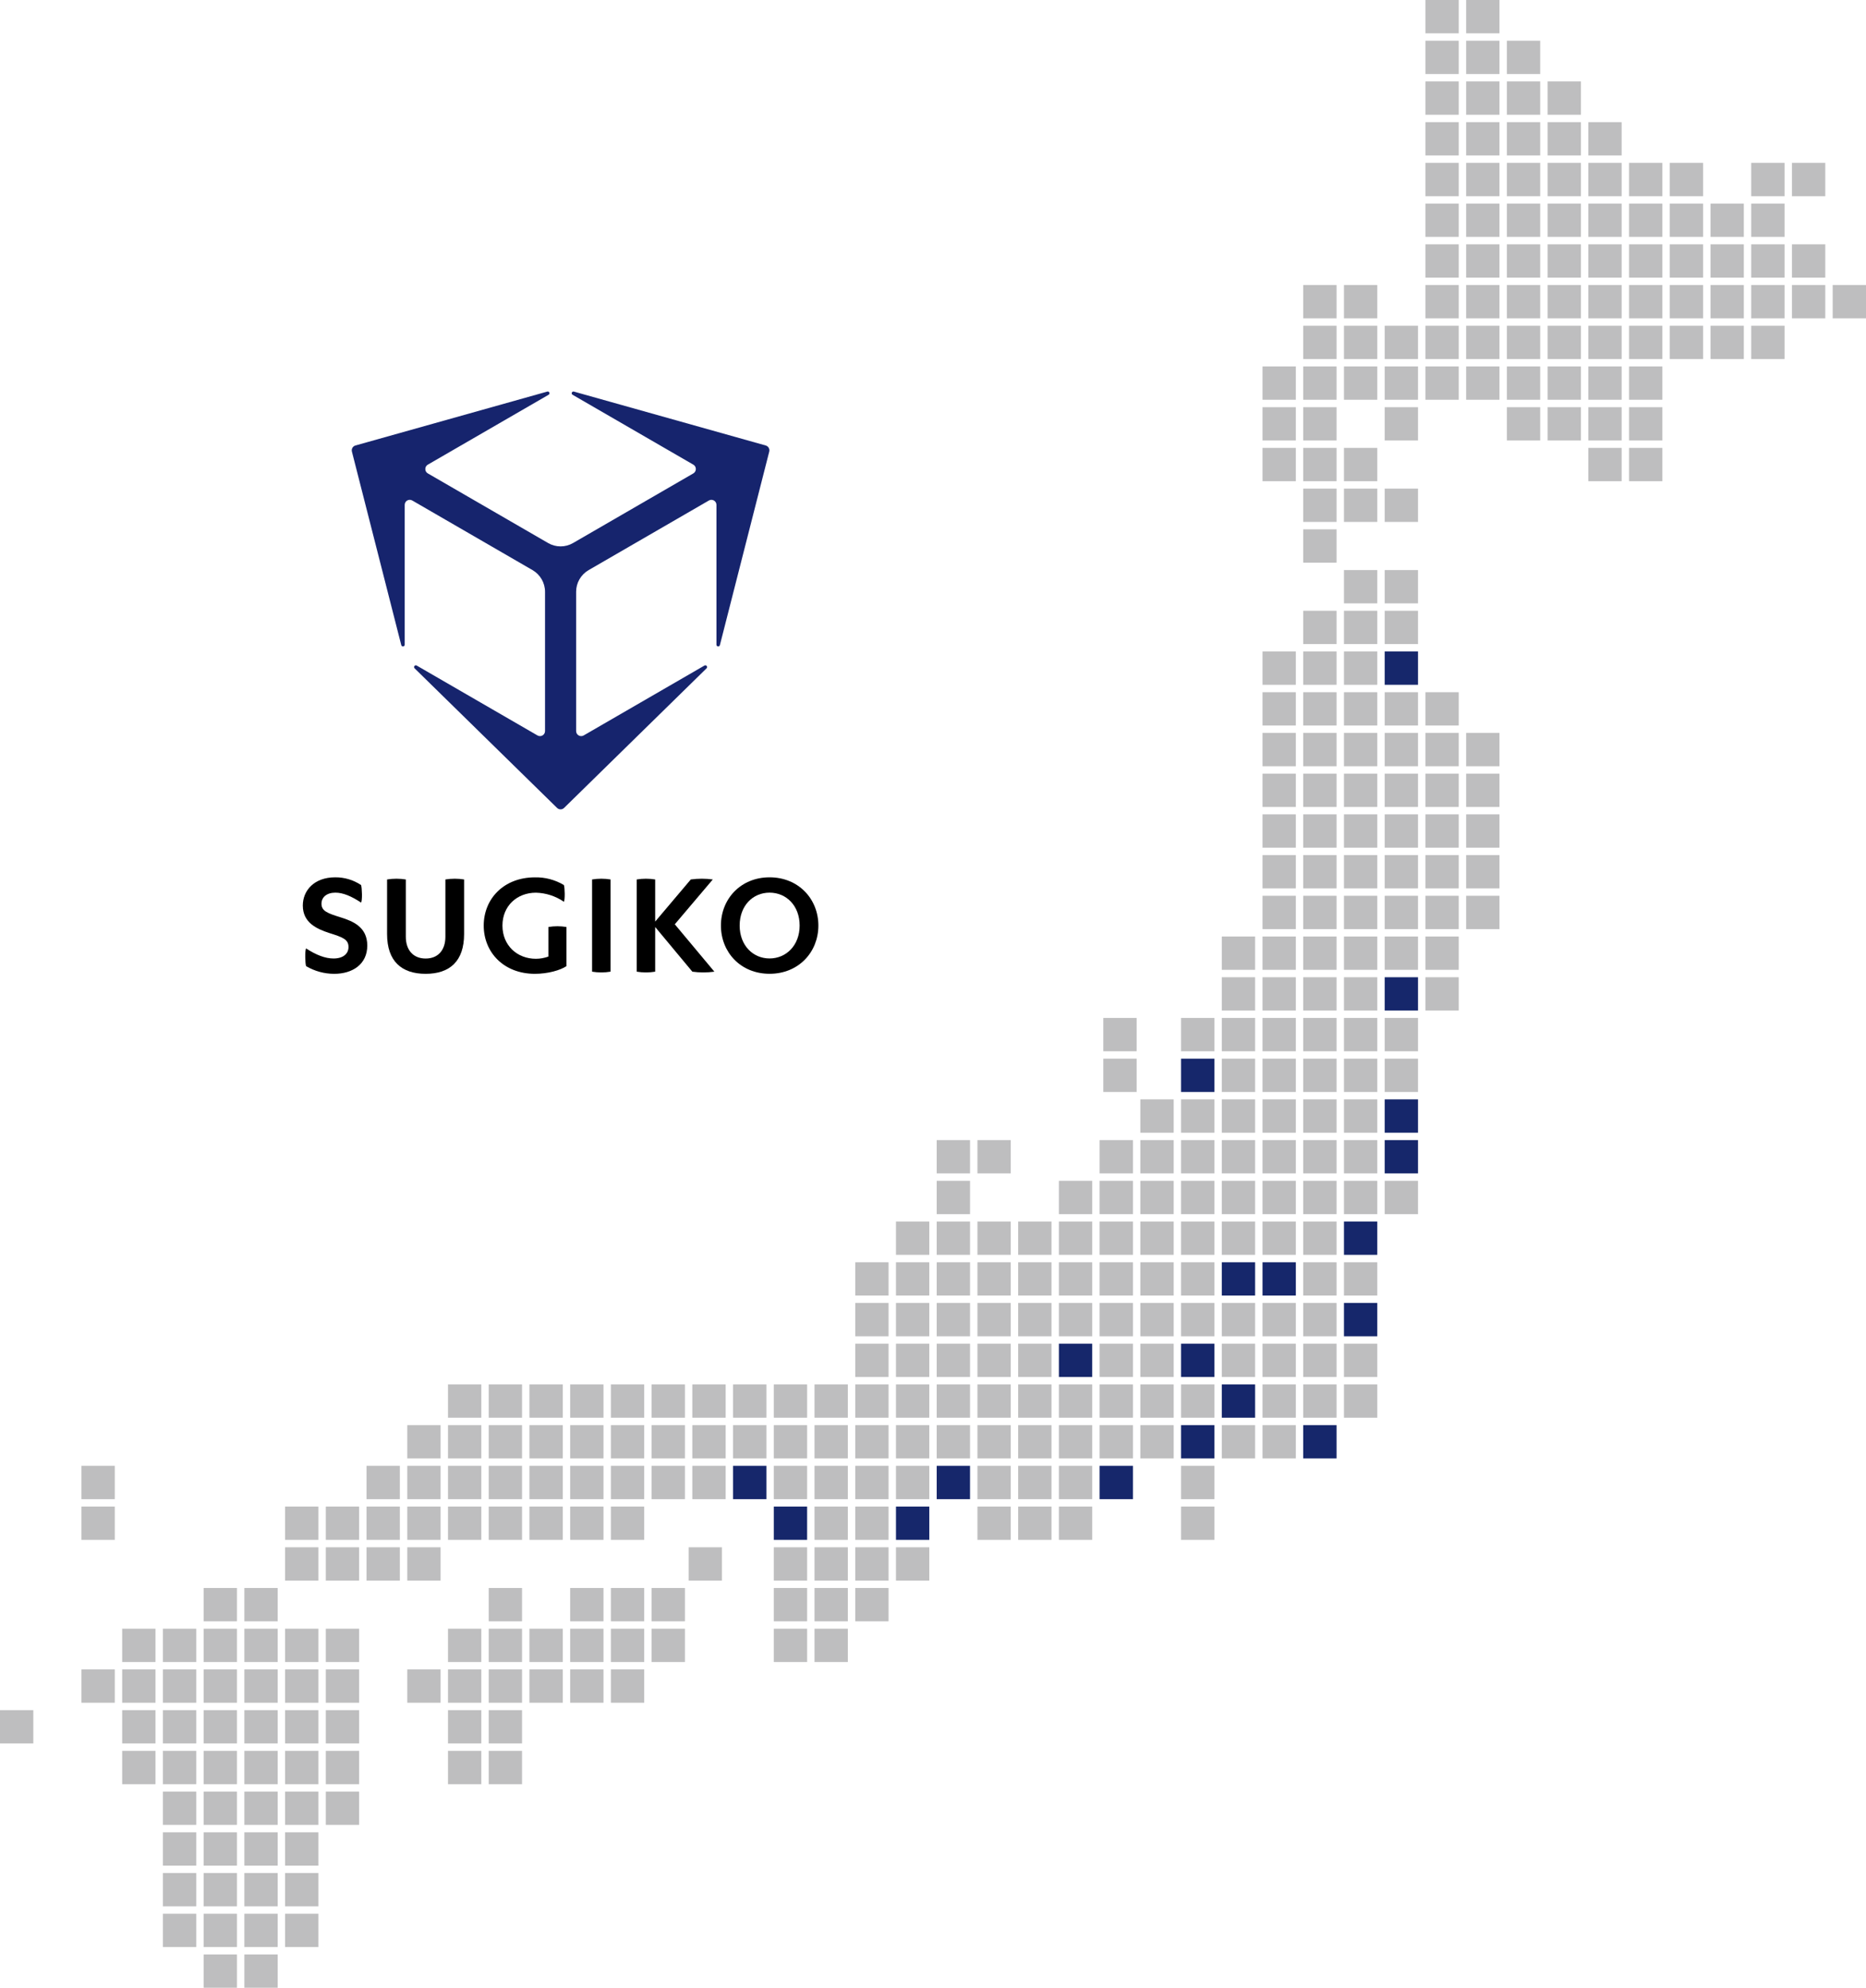 <?xml version="1.0" encoding="UTF-8"?>
<svg id="b" data-name="レイヤー 2" xmlns="http://www.w3.org/2000/svg" viewBox="0 0 504 537">
  <defs>
    <style>
      .k {
        fill: #bebebf;
      }

      .l {
        fill: #16276b;
      }

      .m {
        fill: #16246d;
      }
    </style>
  </defs>
  <g id="c" data-name="レイヤー 1">
    <g>
      <g>
        <rect class="k" x="341" y="198" width="9" height="9"/>
        <rect class="k" x="352" y="198" width="9" height="9"/>
        <rect class="k" x="363" y="198" width="9" height="9"/>
        <rect class="k" x="374" y="198" width="9" height="9"/>
        <rect class="k" x="385" y="198" width="9" height="9"/>
        <rect class="k" x="396" y="198" width="9" height="9"/>
        <rect class="k" x="341" y="187" width="9" height="9"/>
        <rect class="k" x="352" y="187" width="9" height="9"/>
        <rect class="k" x="363" y="187" width="9" height="9"/>
        <rect class="k" x="374" y="187" width="9" height="9"/>
        <rect class="k" x="385" y="187" width="9" height="9"/>
        <rect class="k" x="341" y="176" width="9" height="9"/>
        <rect class="k" x="352" y="176" width="9" height="9"/>
        <rect class="k" x="363" y="176" width="9" height="9"/>
        <rect class="l" x="374" y="176" width="9" height="9"/>
        <rect class="k" x="352" y="165" width="9" height="9"/>
        <rect class="k" x="363" y="165" width="9" height="9"/>
        <rect class="k" x="374" y="165" width="9" height="9"/>
        <rect class="k" x="352" y="143" width="9" height="9"/>
        <rect class="k" x="352" y="132" width="9" height="9"/>
        <rect class="k" x="363" y="132" width="9" height="9"/>
        <rect class="k" x="374" y="132" width="9" height="9"/>
        <rect class="k" x="341" y="121" width="9" height="9"/>
        <rect class="k" x="352" y="121" width="9" height="9"/>
        <rect class="k" x="363" y="121" width="9" height="9"/>
        <rect class="k" x="341" y="110" width="9" height="9"/>
        <rect class="k" x="352" y="110" width="9" height="9"/>
        <rect class="k" x="374" y="110" width="9" height="9"/>
        <rect class="k" x="363" y="154" width="9" height="9"/>
        <rect class="k" x="374" y="154" width="9" height="9"/>
        <rect class="k" x="341" y="209" width="9" height="9"/>
        <rect class="k" x="352" y="209" width="9" height="9"/>
        <rect class="k" x="363" y="209" width="9" height="9"/>
        <rect class="k" x="374" y="209" width="9" height="9"/>
        <rect class="k" x="385" y="209" width="9" height="9"/>
        <rect class="k" x="396" y="209" width="9" height="9"/>
        <rect class="k" x="341" y="220" width="9" height="9"/>
        <rect class="k" x="352" y="220" width="9" height="9"/>
        <rect class="k" x="363" y="220" width="9" height="9"/>
        <rect class="k" x="374" y="220" width="9" height="9"/>
        <rect class="k" x="385" y="220" width="9" height="9"/>
        <rect class="k" x="396" y="220" width="9" height="9"/>
        <rect class="k" x="341" y="231" width="9" height="9"/>
        <rect class="k" x="352" y="231" width="9" height="9"/>
        <rect class="k" x="363" y="231" width="9" height="9"/>
        <rect class="k" x="374" y="231" width="9" height="9"/>
        <rect class="k" x="385" y="231" width="9" height="9"/>
        <rect class="k" x="396" y="231" width="9" height="9"/>
        <rect class="k" x="341" y="242" width="9" height="9"/>
        <rect class="k" x="352" y="242" width="9" height="9"/>
        <rect class="k" x="363" y="242" width="9" height="9"/>
        <rect class="k" x="374" y="242" width="9" height="9"/>
        <rect class="k" x="385" y="242" width="9" height="9"/>
        <rect class="k" x="396" y="242" width="9" height="9"/>
        <rect class="k" x="330" y="253" width="9" height="9"/>
        <rect class="k" x="341" y="253" width="9" height="9"/>
        <rect class="k" x="352" y="253" width="9" height="9"/>
        <rect class="k" x="363" y="253" width="9" height="9"/>
        <rect class="k" x="374" y="253" width="9" height="9"/>
        <rect class="k" x="385" y="253" width="9" height="9"/>
        <rect class="k" x="330" y="264" width="9" height="9"/>
        <rect class="k" x="341" y="264" width="9" height="9"/>
        <rect class="k" x="352" y="264" width="9" height="9"/>
        <rect class="k" x="363" y="264" width="9" height="9"/>
        <rect class="l" x="374" y="264" width="9" height="9"/>
        <rect class="k" x="385" y="264" width="9" height="9"/>
        <rect class="k" x="319" y="275" width="9" height="9"/>
        <rect class="k" x="330" y="275" width="9" height="9"/>
        <rect class="k" x="341" y="275" width="9" height="9"/>
        <rect class="k" x="352" y="275" width="9" height="9"/>
        <rect class="k" x="363" y="275" width="9" height="9"/>
        <rect class="k" x="374" y="275" width="9" height="9"/>
        <rect class="l" x="319" y="286" width="9" height="9"/>
        <rect class="k" x="330" y="286" width="9" height="9"/>
        <rect class="k" x="341" y="286" width="9" height="9"/>
        <rect class="k" x="352" y="286" width="9" height="9"/>
        <rect class="k" x="363" y="286" width="9" height="9"/>
        <rect class="k" x="374" y="286" width="9" height="9"/>
        <rect class="k" x="319" y="297" width="9" height="9"/>
        <rect class="k" x="308" y="297" width="9" height="9"/>
        <rect class="k" x="298" y="275" width="9" height="9"/>
        <rect class="k" x="298" y="286" width="9" height="9"/>
        <rect class="k" x="330" y="297" width="9" height="9"/>
        <rect class="k" x="341" y="297" width="9" height="9"/>
        <rect class="k" x="352" y="297" width="9" height="9"/>
        <rect class="k" x="363" y="297" width="9" height="9"/>
        <rect class="l" x="374" y="297" width="9" height="9"/>
        <rect class="k" x="319" y="308" width="9" height="9"/>
        <rect class="k" x="330" y="308" width="9" height="9"/>
        <rect class="k" x="297" y="308" width="9" height="9"/>
        <rect class="k" x="308" y="308" width="9" height="9"/>
        <rect class="k" x="341" y="308" width="9" height="9"/>
        <rect class="k" x="352" y="308" width="9" height="9"/>
        <rect class="k" x="363" y="308" width="9" height="9"/>
        <rect class="l" x="374" y="308" width="9" height="9"/>
        <rect class="k" x="319" y="319" width="9" height="9"/>
        <rect class="k" x="330" y="319" width="9" height="9"/>
        <rect class="k" x="297" y="319" width="9" height="9"/>
        <rect class="k" x="253" y="308" width="9" height="9"/>
        <rect class="k" x="264" y="308" width="9" height="9"/>
        <rect class="k" x="253" y="319" width="9" height="9"/>
        <rect class="k" x="286" y="319" width="9" height="9"/>
        <rect class="k" x="308" y="319" width="9" height="9"/>
        <rect class="k" x="341" y="319" width="9" height="9"/>
        <rect class="k" x="352" y="319" width="9" height="9"/>
        <rect class="k" x="363" y="319" width="9" height="9"/>
        <rect class="k" x="374" y="319" width="9" height="9"/>
        <rect class="k" x="308" y="330" width="9" height="9"/>
        <rect class="k" x="319" y="330" width="9" height="9"/>
        <rect class="k" x="286" y="330" width="9" height="9"/>
        <rect class="k" x="275" y="330" width="9" height="9"/>
        <rect class="k" x="297" y="330" width="9" height="9"/>
        <rect class="k" x="253" y="330" width="9" height="9"/>
        <rect class="k" x="242" y="330" width="9" height="9"/>
        <rect class="k" x="264" y="330" width="9" height="9"/>
        <rect class="k" x="330" y="330" width="9" height="9"/>
        <rect class="k" x="341" y="330" width="9" height="9"/>
        <rect class="k" x="352" y="330" width="9" height="9"/>
        <rect class="l" x="363" y="330" width="9" height="9"/>
        <rect class="k" x="308" y="341" width="9" height="9"/>
        <rect class="k" x="319" y="341" width="9" height="9"/>
        <rect class="k" x="286" y="341" width="9" height="9"/>
        <rect class="k" x="275" y="341" width="9" height="9"/>
        <rect class="k" x="297" y="341" width="9" height="9"/>
        <rect class="k" x="253" y="341" width="9" height="9"/>
        <rect class="k" x="242" y="341" width="9" height="9"/>
        <rect class="k" x="231" y="341" width="9" height="9"/>
        <rect class="k" x="264" y="341" width="9" height="9"/>
        <rect class="l" x="330" y="341" width="9" height="9"/>
        <rect class="l" x="341" y="341" width="9" height="9"/>
        <rect class="k" x="352" y="341" width="9" height="9"/>
        <rect class="k" x="363" y="341" width="9" height="9"/>
        <rect class="k" x="308" y="352" width="9" height="9"/>
        <rect class="k" x="319" y="352" width="9" height="9"/>
        <rect class="k" x="286" y="352" width="9" height="9"/>
        <rect class="k" x="275" y="352" width="9" height="9"/>
        <rect class="k" x="297" y="352" width="9" height="9"/>
        <rect class="k" x="253" y="352" width="9" height="9"/>
        <rect class="k" x="242" y="352" width="9" height="9"/>
        <rect class="k" x="231" y="352" width="9" height="9"/>
        <rect class="k" x="264" y="352" width="9" height="9"/>
        <rect class="k" x="330" y="352" width="9" height="9"/>
        <rect class="k" x="341" y="352" width="9" height="9"/>
        <rect class="k" x="352" y="352" width="9" height="9"/>
        <rect class="l" x="363" y="352" width="9" height="9"/>
        <rect class="k" x="308" y="363" width="9" height="9"/>
        <rect class="l" x="319" y="363" width="9" height="9"/>
        <rect class="l" x="286" y="363" width="9" height="9"/>
        <rect class="k" x="275" y="363" width="9" height="9"/>
        <rect class="k" x="297" y="363" width="9" height="9"/>
        <rect class="k" x="253" y="363" width="9" height="9"/>
        <rect class="k" x="242" y="363" width="9" height="9"/>
        <rect class="k" x="231" y="363" width="9" height="9"/>
        <rect class="k" x="264" y="363" width="9" height="9"/>
        <rect class="k" x="330" y="363" width="9" height="9"/>
        <rect class="k" x="341" y="363" width="9" height="9"/>
        <rect class="k" x="352" y="363" width="9" height="9"/>
        <rect class="k" x="363" y="363" width="9" height="9"/>
        <rect class="k" x="308" y="374" width="9" height="9"/>
        <rect class="k" x="319" y="374" width="9" height="9"/>
        <rect class="k" x="286" y="374" width="9" height="9"/>
        <rect class="k" x="275" y="374" width="9" height="9"/>
        <rect class="k" x="297" y="374" width="9" height="9"/>
        <rect class="k" x="253" y="374" width="9" height="9"/>
        <rect class="k" x="242" y="374" width="9" height="9"/>
        <rect class="k" x="231" y="374" width="9" height="9"/>
        <rect class="k" x="264" y="374" width="9" height="9"/>
        <rect class="k" x="88" y="440" width="9" height="9"/>
        <rect class="k" x="77" y="440" width="9" height="9"/>
        <rect class="k" x="66" y="429" width="9" height="9"/>
        <rect class="k" x="55" y="429" width="9" height="9"/>
        <rect class="k" x="55" y="440" width="9" height="9"/>
        <rect class="k" x="44" y="440" width="9" height="9"/>
        <rect class="k" x="33" y="440" width="9" height="9"/>
        <rect class="k" x="66" y="440" width="9" height="9"/>
        <rect class="k" x="88" y="451" width="9" height="9"/>
        <rect class="k" x="77" y="451" width="9" height="9"/>
        <rect class="k" x="55" y="451" width="9" height="9"/>
        <rect class="k" x="44" y="451" width="9" height="9"/>
        <rect class="k" x="33" y="451" width="9" height="9"/>
        <rect class="k" x="22" y="451" width="9" height="9"/>
        <rect class="k" y="462" width="9" height="9"/>
        <rect class="k" x="66" y="451" width="9" height="9"/>
        <rect class="k" x="88" y="462" width="9" height="9"/>
        <rect class="k" x="77" y="462" width="9" height="9"/>
        <rect class="k" x="55" y="462" width="9" height="9"/>
        <rect class="k" x="44" y="462" width="9" height="9"/>
        <rect class="k" x="33" y="462" width="9" height="9"/>
        <rect class="k" x="66" y="462" width="9" height="9"/>
        <rect class="k" x="88" y="473" width="9" height="9"/>
        <rect class="k" x="77" y="473" width="9" height="9"/>
        <rect class="k" x="55" y="473" width="9" height="9"/>
        <rect class="k" x="44" y="473" width="9" height="9"/>
        <rect class="k" x="33" y="473" width="9" height="9"/>
        <rect class="k" x="66" y="473" width="9" height="9"/>
        <rect class="k" x="88" y="484" width="9" height="9"/>
        <rect class="k" x="77" y="484" width="9" height="9"/>
        <rect class="k" x="55" y="484" width="9" height="9"/>
        <rect class="k" x="44" y="484" width="9" height="9"/>
        <rect class="k" x="66" y="484" width="9" height="9"/>
        <rect class="k" x="77" y="495" width="9" height="9"/>
        <rect class="k" x="55" y="495" width="9" height="9"/>
        <rect class="k" x="44" y="495" width="9" height="9"/>
        <rect class="k" x="66" y="495" width="9" height="9"/>
        <rect class="k" x="77" y="506" width="9" height="9"/>
        <rect class="k" x="55" y="506" width="9" height="9"/>
        <rect class="k" x="44" y="506" width="9" height="9"/>
        <rect class="k" x="66" y="506" width="9" height="9"/>
        <rect class="k" x="77" y="517" width="9" height="9"/>
        <rect class="k" x="55" y="517" width="9" height="9"/>
        <rect class="k" x="44" y="517" width="9" height="9"/>
        <rect class="k" x="66" y="517" width="9" height="9"/>
        <rect class="k" x="55" y="528" width="9" height="9"/>
        <rect class="k" x="66" y="528" width="9" height="9"/>
        <rect class="l" x="330" y="374" width="9" height="9"/>
        <rect class="k" x="341" y="374" width="9" height="9"/>
        <rect class="k" x="352" y="374" width="9" height="9"/>
        <rect class="k" x="363" y="374" width="9" height="9"/>
        <rect class="k" x="165" y="374" width="9" height="9"/>
        <rect class="k" x="176" y="374" width="9" height="9"/>
        <rect class="k" x="143" y="374" width="9" height="9"/>
        <rect class="k" x="132" y="374" width="9" height="9"/>
        <rect class="k" x="154" y="374" width="9" height="9"/>
        <rect class="k" x="121" y="374" width="9" height="9"/>
        <rect class="k" x="187" y="374" width="9" height="9"/>
        <rect class="k" x="198" y="374" width="9" height="9"/>
        <rect class="k" x="209" y="374" width="9" height="9"/>
        <rect class="k" x="220" y="374" width="9" height="9"/>
        <rect class="k" x="429" y="110" width="9" height="9"/>
        <rect class="k" x="418" y="110" width="9" height="9"/>
        <rect class="k" x="407" y="110" width="9" height="9"/>
        <rect class="k" x="385" y="99" width="9" height="9"/>
        <rect class="k" x="396" y="99" width="9" height="9"/>
        <rect class="k" x="363" y="99" width="9" height="9"/>
        <rect class="k" x="352" y="99" width="9" height="9"/>
        <rect class="k" x="374" y="99" width="9" height="9"/>
        <rect class="k" x="341" y="99" width="9" height="9"/>
        <rect class="k" x="407" y="99" width="9" height="9"/>
        <rect class="k" x="418" y="99" width="9" height="9"/>
        <rect class="k" x="429" y="99" width="9" height="9"/>
        <rect class="k" x="440" y="121" width="9" height="9"/>
        <rect class="k" x="429" y="121" width="9" height="9"/>
        <rect class="k" x="440" y="110" width="9" height="9"/>
        <rect class="k" x="440" y="99" width="9" height="9"/>
        <rect class="k" x="473" y="88" width="9" height="9"/>
        <rect class="k" x="462" y="88" width="9" height="9"/>
        <rect class="k" x="451" y="88" width="9" height="9"/>
        <rect class="k" x="385" y="88" width="9" height="9"/>
        <rect class="k" x="396" y="88" width="9" height="9"/>
        <rect class="k" x="363" y="88" width="9" height="9"/>
        <rect class="k" x="352" y="88" width="9" height="9"/>
        <rect class="k" x="374" y="88" width="9" height="9"/>
        <rect class="k" x="407" y="88" width="9" height="9"/>
        <rect class="k" x="418" y="88" width="9" height="9"/>
        <rect class="k" x="429" y="88" width="9" height="9"/>
        <rect class="k" x="440" y="88" width="9" height="9"/>
        <rect class="k" x="495" y="77" width="9" height="9"/>
        <rect class="k" x="473" y="77" width="9" height="9"/>
        <rect class="k" x="462" y="77" width="9" height="9"/>
        <rect class="k" x="451" y="77" width="9" height="9"/>
        <rect class="k" x="484" y="77" width="9" height="9"/>
        <rect class="k" x="385" y="77" width="9" height="9"/>
        <rect class="k" x="396" y="77" width="9" height="9"/>
        <rect class="k" x="363" y="77" width="9" height="9"/>
        <rect class="k" x="352" y="77" width="9" height="9"/>
        <rect class="k" x="407" y="77" width="9" height="9"/>
        <rect class="k" x="418" y="77" width="9" height="9"/>
        <rect class="k" x="429" y="77" width="9" height="9"/>
        <rect class="k" x="440" y="77" width="9" height="9"/>
        <rect class="k" x="473" y="66" width="9" height="9"/>
        <rect class="k" x="462" y="66" width="9" height="9"/>
        <rect class="k" x="451" y="66" width="9" height="9"/>
        <rect class="k" x="484" y="66" width="9" height="9"/>
        <rect class="k" x="385" y="66" width="9" height="9"/>
        <rect class="k" x="396" y="66" width="9" height="9"/>
        <rect class="k" x="407" y="66" width="9" height="9"/>
        <rect class="k" x="418" y="66" width="9" height="9"/>
        <rect class="k" x="429" y="66" width="9" height="9"/>
        <rect class="k" x="440" y="66" width="9" height="9"/>
        <rect class="k" x="473" y="55" width="9" height="9"/>
        <rect class="k" x="462" y="55" width="9" height="9"/>
        <rect class="k" x="451" y="55" width="9" height="9"/>
        <rect class="k" x="385" y="55" width="9" height="9"/>
        <rect class="k" x="396" y="55" width="9" height="9"/>
        <rect class="k" x="407" y="55" width="9" height="9"/>
        <rect class="k" x="418" y="55" width="9" height="9"/>
        <rect class="k" x="429" y="55" width="9" height="9"/>
        <rect class="k" x="440" y="55" width="9" height="9"/>
        <rect class="k" x="473" y="44" width="9" height="9"/>
        <rect class="k" x="451" y="44" width="9" height="9"/>
        <rect class="k" x="484" y="44" width="9" height="9"/>
        <rect class="k" x="385" y="44" width="9" height="9"/>
        <rect class="k" x="396" y="44" width="9" height="9"/>
        <rect class="k" x="407" y="44" width="9" height="9"/>
        <rect class="k" x="418" y="44" width="9" height="9"/>
        <rect class="k" x="429" y="44" width="9" height="9"/>
        <rect class="k" x="440" y="44" width="9" height="9"/>
        <rect class="k" x="385" y="33" width="9" height="9"/>
        <rect class="k" x="396" y="33" width="9" height="9"/>
        <rect class="k" x="407" y="33" width="9" height="9"/>
        <rect class="k" x="418" y="33" width="9" height="9"/>
        <rect class="k" x="429" y="33" width="9" height="9"/>
        <rect class="k" x="385" y="22" width="9" height="9"/>
        <rect class="k" x="396" y="22" width="9" height="9"/>
        <rect class="k" x="407" y="22" width="9" height="9"/>
        <rect class="k" x="418" y="22" width="9" height="9"/>
        <rect class="k" x="385" y="11" width="9" height="9"/>
        <rect class="k" x="396" y="11" width="9" height="9"/>
        <rect class="k" x="407" y="11" width="9" height="9"/>
        <rect class="k" x="385" width="9" height="9"/>
        <rect class="k" x="396" width="9" height="9"/>
        <rect class="k" x="297" y="385" width="9" height="9"/>
        <rect class="k" x="308" y="385" width="9" height="9"/>
        <rect class="k" x="275" y="385" width="9" height="9"/>
        <rect class="k" x="264" y="385" width="9" height="9"/>
        <rect class="k" x="286" y="385" width="9" height="9"/>
        <rect class="k" x="242" y="385" width="9" height="9"/>
        <rect class="k" x="231" y="385" width="9" height="9"/>
        <rect class="k" x="220" y="385" width="9" height="9"/>
        <rect class="k" x="253" y="385" width="9" height="9"/>
        <rect class="l" x="319" y="385" width="9" height="9"/>
        <rect class="k" x="319" y="396" width="9" height="9"/>
        <rect class="k" x="319" y="407" width="9" height="9"/>
        <rect class="k" x="330" y="385" width="9" height="9"/>
        <rect class="k" x="341" y="385" width="9" height="9"/>
        <rect class="l" x="352" y="385" width="9" height="9"/>
        <rect class="k" x="154" y="385" width="9" height="9"/>
        <rect class="k" x="165" y="385" width="9" height="9"/>
        <rect class="k" x="132" y="385" width="9" height="9"/>
        <rect class="k" x="121" y="385" width="9" height="9"/>
        <rect class="k" x="143" y="385" width="9" height="9"/>
        <rect class="k" x="110" y="385" width="9" height="9"/>
        <rect class="k" x="176" y="385" width="9" height="9"/>
        <rect class="k" x="187" y="385" width="9" height="9"/>
        <rect class="k" x="198" y="385" width="9" height="9"/>
        <rect class="k" x="209" y="385" width="9" height="9"/>
        <rect class="l" x="297" y="396" width="9" height="9"/>
        <rect class="k" x="275" y="396" width="9" height="9"/>
        <rect class="k" x="264" y="396" width="9" height="9"/>
        <rect class="k" x="286" y="396" width="9" height="9"/>
        <rect class="k" x="275" y="407" width="9" height="9"/>
        <rect class="k" x="264" y="407" width="9" height="9"/>
        <rect class="k" x="286" y="407" width="9" height="9"/>
        <rect class="k" x="242" y="396" width="9" height="9"/>
        <rect class="k" x="231" y="396" width="9" height="9"/>
        <rect class="k" x="220" y="396" width="9" height="9"/>
        <rect class="l" x="253" y="396" width="9" height="9"/>
        <rect class="k" x="154" y="396" width="9" height="9"/>
        <rect class="k" x="165" y="396" width="9" height="9"/>
        <rect class="k" x="132" y="396" width="9" height="9"/>
        <rect class="k" x="121" y="396" width="9" height="9"/>
        <rect class="k" x="143" y="396" width="9" height="9"/>
        <rect class="k" x="110" y="396" width="9" height="9"/>
        <rect class="k" x="99" y="396" width="9" height="9"/>
        <rect class="k" x="176" y="396" width="9" height="9"/>
        <rect class="k" x="154" y="429" width="9" height="9"/>
        <rect class="k" x="165" y="429" width="9" height="9"/>
        <rect class="k" x="132" y="429" width="9" height="9"/>
        <rect class="k" x="176" y="429" width="9" height="9"/>
        <rect class="k" x="154" y="440" width="9" height="9"/>
        <rect class="k" x="165" y="440" width="9" height="9"/>
        <rect class="k" x="132" y="440" width="9" height="9"/>
        <rect class="k" x="121" y="440" width="9" height="9"/>
        <rect class="k" x="143" y="440" width="9" height="9"/>
        <rect class="k" x="176" y="440" width="9" height="9"/>
        <rect class="k" x="143" y="451" width="9" height="9"/>
        <rect class="k" x="154" y="451" width="9" height="9"/>
        <rect class="k" x="121" y="451" width="9" height="9"/>
        <rect class="k" x="110" y="451" width="9" height="9"/>
        <rect class="k" x="132" y="451" width="9" height="9"/>
        <rect class="k" x="132" y="462" width="9" height="9"/>
        <rect class="k" x="121" y="462" width="9" height="9"/>
        <rect class="k" x="121" y="473" width="9" height="9"/>
        <rect class="k" x="132" y="473" width="9" height="9"/>
        <rect class="k" x="165" y="451" width="9" height="9"/>
        <rect class="k" x="187" y="396" width="9" height="9"/>
        <rect class="l" x="198" y="396" width="9" height="9"/>
        <rect class="k" x="132" y="407" width="9" height="9"/>
        <rect class="k" x="143" y="407" width="9" height="9"/>
        <rect class="k" x="110" y="407" width="9" height="9"/>
        <rect class="k" x="99" y="407" width="9" height="9"/>
        <rect class="k" x="22" y="396" width="9" height="9"/>
        <rect class="k" x="22" y="407" width="9" height="9"/>
        <rect class="k" x="121" y="407" width="9" height="9"/>
        <rect class="k" x="88" y="407" width="9" height="9"/>
        <rect class="k" x="77" y="407" width="9" height="9"/>
        <rect class="k" x="110" y="418" width="9" height="9"/>
        <rect class="k" x="99" y="418" width="9" height="9"/>
        <rect class="k" x="88" y="418" width="9" height="9"/>
        <rect class="k" x="77" y="418" width="9" height="9"/>
        <rect class="k" x="154" y="407" width="9" height="9"/>
        <rect class="k" x="165" y="407" width="9" height="9"/>
        <rect class="k" x="209" y="396" width="9" height="9"/>
        <rect class="l" x="242" y="407" width="9" height="9"/>
        <rect class="k" x="231" y="407" width="9" height="9"/>
        <rect class="k" x="220" y="407" width="9" height="9"/>
        <rect class="l" x="209" y="407" width="9" height="9"/>
        <rect class="k" x="242" y="418" width="9" height="9"/>
        <rect class="k" x="231" y="418" width="9" height="9"/>
        <rect class="k" x="220" y="418" width="9" height="9"/>
        <rect class="k" x="209" y="418" width="9" height="9"/>
        <rect class="k" x="186" y="418" width="9" height="9"/>
        <rect class="k" x="231" y="429" width="9" height="9"/>
        <rect class="k" x="220" y="429" width="9" height="9"/>
        <rect class="k" x="209" y="429" width="9" height="9"/>
        <rect class="k" x="220" y="440" width="9" height="9"/>
        <rect class="k" x="209" y="440" width="9" height="9"/>
      </g>
      <g id="d" data-name="グループ 1099">
        <g>
          <path id="e" data-name="パス 2681" d="M97.52,239.08c.27,.73,.38,4.29,0,4.75-2.57-1.69-4.83-2.68-6.93-2.68-2.34,0-3.76,1.23-3.76,2.99,0,1.95,1.57,2.57,5.17,3.68,3.33,1.04,7.2,2.61,7.2,7.63s-3.95,7.63-8.93,7.63c-2.67,0-5.29-.72-7.59-2.07-.27-.69-.35-4.33,0-4.79,2.64,1.73,5.13,2.72,7.39,2.72,2.64,0,4.06-1.3,4.06-3.1,0-2.07-1.57-2.65-5.25-3.8-3.37-1.11-7.09-2.8-7.09-7.4,0-4.1,3.1-7.63,8.74-7.63,2.48-.02,4.91,.7,6.97,2.07"/>
          <path id="f" data-name="パス 2682" d="M120.29,237.59c1.68-.27,3.38-.27,5.06,0v14.76c0,7.32-3.87,10.73-10.38,10.73s-10.42-3.41-10.42-10.73v-14.76c1.68-.27,3.38-.27,5.06,0v15.49c0,3.49,1.92,5.87,5.36,5.87s5.33-2.38,5.33-5.87v-15.49Z"/>
          <path id="g" data-name="パス 2683" d="M148.12,250.43c1.61-.27,3.25-.27,4.87,0v10.58c-1.65,1.11-5.02,2.07-8.51,2.07-8.47,0-13.83-5.86-13.83-13.03s5.36-13.03,13.83-13.03c2.75-.06,5.46,.66,7.82,2.07,.27,.65,.34,4.06,0,4.52-2.23-1.53-4.85-2.38-7.55-2.45-5.06,0-9.04,3.53-9.04,8.89s3.98,8.97,9.04,8.97c1.15,0,2.29-.21,3.37-.61v-7.97Z"/>
          <path id="h" data-name="パス 2684" d="M164.9,262.5c-1.65,.27-3.33,.27-4.98,0v-24.91c1.65-.27,3.33-.27,4.98,0v24.91Z"/>
          <path id="i" data-name="パス 2685" d="M192.94,262.5c-1.97,.27-3.97,.27-5.94,0l-10.04-12.07v12.07c-1.65,.27-3.33,.27-4.98,0v-24.91c1.65-.27,3.33-.27,4.98,0v11.38l9.62-11.38c1.97-.27,3.97-.27,5.94,0l-10.26,12.11,10.69,12.8Z"/>
          <path id="j" data-name="パス 2686" d="M221.04,250.04c0,7.17-5.33,13.03-13.18,13.03s-13.14-5.86-13.14-13.03,5.32-13.03,13.14-13.03,13.18,5.86,13.18,13.03m-21.26,0c0,5.37,3.6,8.89,8.08,8.89s8.12-3.53,8.12-8.89-3.6-8.89-8.12-8.89-8.08,3.53-8.08,8.89"/>
        </g>
        <path class="m" d="M147.21,197.5c0,1.05-1.13,1.7-2.04,1.18l-32.62-18.88c-.48-.28-.96,.36-.57,.75l38.48,37.71c.53,.52,1.37,.52,1.9,0l38.48-37.71c.4-.39-.09-1.03-.57-.75l-32.62,18.88c-.9,.52-2.04-.13-2.04-1.18v-37.63c0-2.41,1.28-4.64,3.37-5.85l32.49-18.81c.9-.52,2.04,.13,2.04,1.18v37.77c0,.56,.79,.66,.93,.12l13.33-52.28c.18-.72-.24-1.45-.95-1.65l-51.81-14.56c-.53-.15-.84,.59-.36,.86l32.62,18.88c.9,.52,.9,1.83,0,2.36l-32.49,18.81c-2.08,1.21-4.65,1.21-6.74,0l-32.49-18.81c-.9-.52-.9-1.83,0-2.36l32.62-18.88c.48-.28,.17-1.02-.36-.86l-51.81,14.56c-.71,.2-1.13,.93-.95,1.65l13.33,52.28c.14,.54,.93,.44,.93-.12v-37.77c0-1.05,1.13-1.7,2.04-1.18l32.49,18.81c2.08,1.21,3.37,3.44,3.37,5.85v37.63Z"/>
      </g>
    </g>
  </g>
</svg>